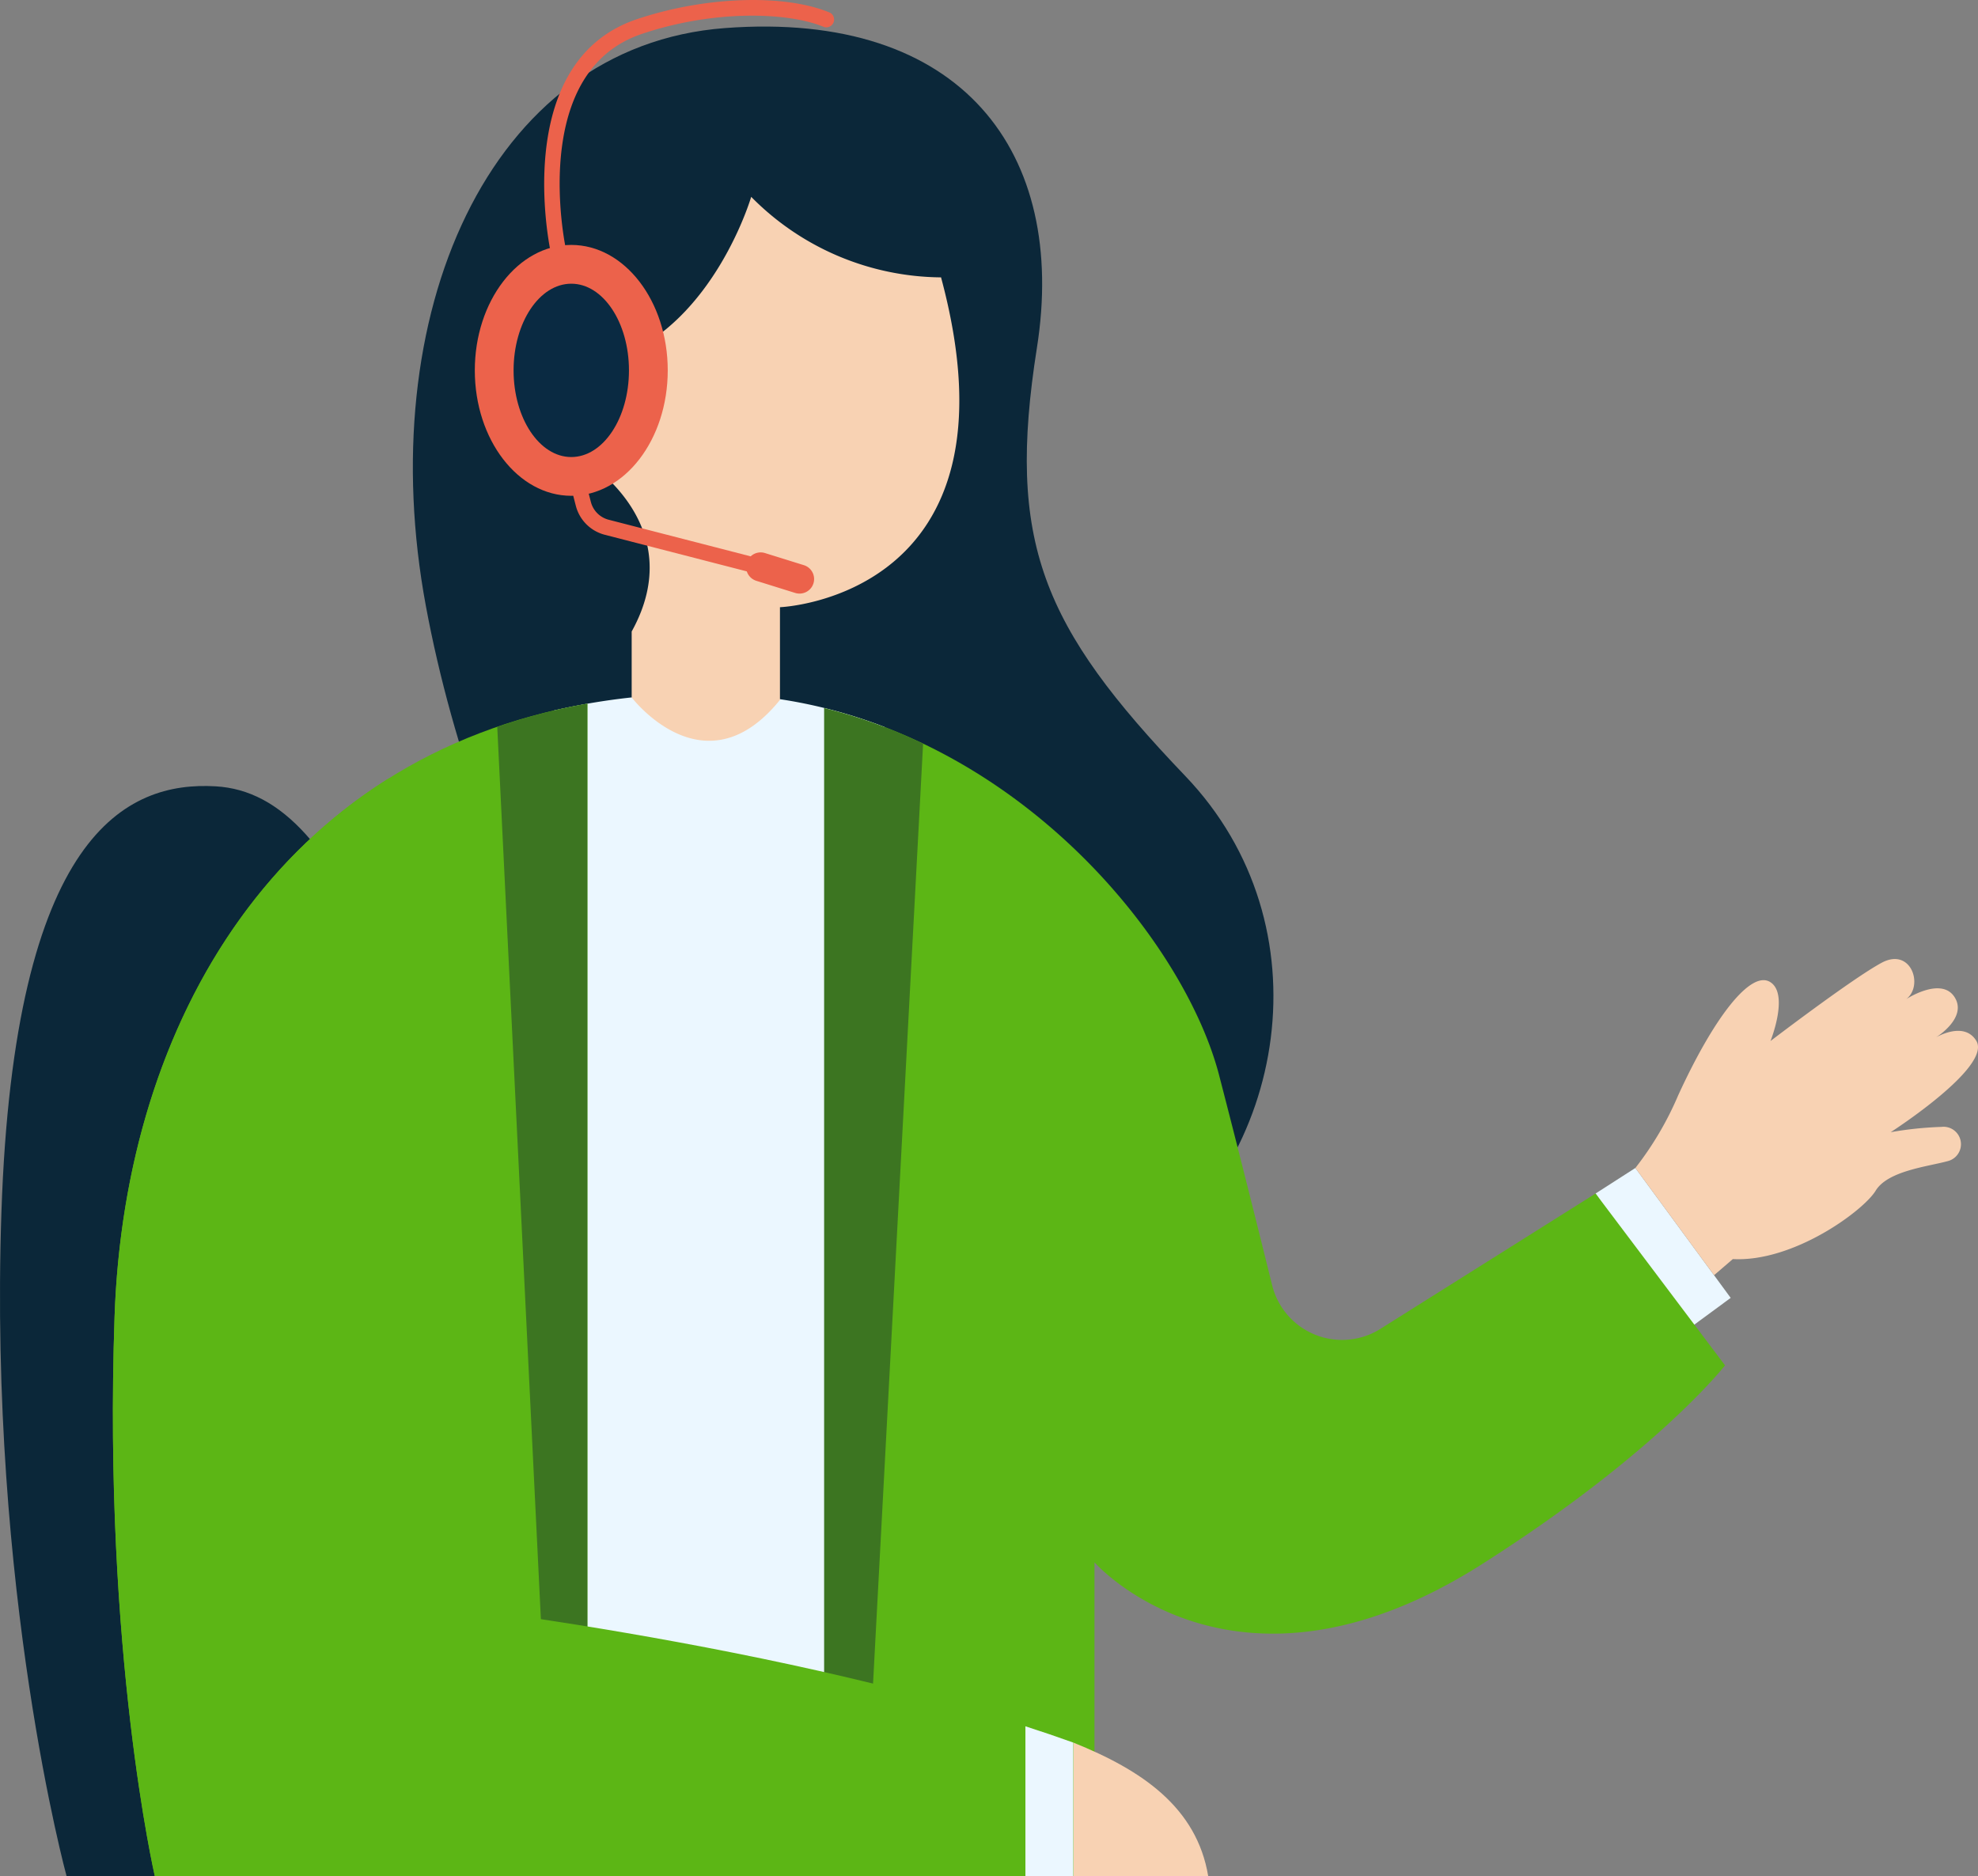 <svg xmlns="http://www.w3.org/2000/svg" width="177.547" height="168.404" viewBox="0 0 177.547 168.404"><rect x="0" y="0" width="177.547" height="168.404" fill="#808080" stroke="none"/><defs><style>.a{fill:#0b2739;}.b{fill:#ebf7ff;}.c{fill:#5cb615;}.d{fill:#f8d2b3;}.e{fill:#3c7521;}.f{fill:#ec624b;}.g{fill:#0a2a42;}</style></defs><path class="a" d="M6900.32,290.742c13.744-9.538,17.443-30.733,4.592-44.157s-16.066-21-13.312-38.442-6.656-30.294-28-28.687-31.67,25.934-26.851,51.868,19.737,52.968,34.885,59.419S6892.747,296,6900.32,290.742Z" transform="translate(-6798.524 -176.937)"/><path class="a" d="M6896.488,328.577s-7-25.553-5.851-59.595,11.246-38.69,19.221-38.231c5.934.341,10.557,5.5,15.549,17.208s7.573,52.848,6.2,80.618Z" transform="translate(-6890.51 -160.173)"/><g transform="translate(10.133 62.257)"><g transform="translate(0)"><path class="b" d="M6812.943,271.043l3.817-2.807-8.557-11.66-3.573,2.293Z" transform="translate(-6671.545 -213.998)"/><path class="c" d="M6805.015,330.3V225.445c19.276,4.748,32.516,21.633,35.458,32.961,1.731,6.668,3.463,13.6,4.757,18.838a6.466,6.466,0,0,0,9.723,3.924l19.311-12.146,11.621,15.424s-6.082,7.843-21.83,17.852c-22.205,14.114-34.77-.172-34.77-.172V330.3Z" transform="translate(-6741.177 -224.151)"/><g transform="translate(136.66 23.823)"><path class="d" d="M6787.89,261.188a29.064,29.064,0,0,0,3.842-6.519c3.223-7.03,6.505-11.235,8.248-10.175s.038,5.3.038,5.3,7.345-5.612,9.98-7.026,3.792,2.05,2.206,3.264c0,0,3.137-2.055,4.335-.182s-1.681,3.627-1.681,3.627,2.525-1.524,3.635.3c1.428,2.349-7.687,8.2-7.687,8.2a32.358,32.358,0,0,1,4.552-.475,1.565,1.565,0,0,1,.581,3.069c-1.831.5-5.394.87-6.483,2.659s-7.363,6.426-12.819,6.136l-1.683,1.447" transform="translate(-6787.89 -242.434)"/></g><path class="b" d="M6891.587,227.463l-3.369,103.153h-24.891l-1.419-104.632a59.893,59.893,0,0,1,13.93-1.514A44.41,44.41,0,0,1,6891.587,227.463Z" transform="translate(-6822.329 -224.469)"/><path class="c" d="M6924.607,225.151V330.394h-38.825s-4.647-20.082-3.615-50.2C6883.084,253.421,6897.2,229.933,6924.607,225.151Z" transform="translate(-6882.017 -224.247)"/><path class="e" d="M6862.771,330.3H6859.3V225.445a46.161,46.161,0,0,1,8.884,3.2Z" transform="translate(-6795.459 -224.151)"/><path class="e" d="M6882.018,227.236a52.452,52.452,0,0,1,8.089-2.085V330.394h-3.045Z" transform="translate(-6847.517 -224.247)"/></g><g transform="translate(0 7.607)"><path class="d" d="M6839.994,295.469c6.14,2.468,11.073,5.8,12.105,11.992h-12.105Z" transform="translate(-6753.781 -208.922)"/><path class="c" d="M6849.272,278.541c.691-20.177,8.888-38.487,24.615-48.335v73.637s36.318,3.874,61.449,12.91v11.992h-82.449S6848.239,308.664,6849.272,278.541Z" transform="translate(-6849.122 -230.206)"/><path class="b" d="M6849.123,294.366q2.2.708,4.3,1.463v11.992h-4.3Z" transform="translate(-6767.214 -209.282)"/></g></g><g transform="translate(42.619 0)"><path class="d" d="M6879.158,236V227.68s22.205-.861,14.459-29.606a24.179,24.179,0,0,1-17.041-7.229s-3.271,11.189-12.048,14.459c0,0-1.979-4.734-5.767-1.721s-1.549,9.983,3.013,11.016c0,0,9.352,5.737,4.074,15.261v5.918S6872.388,244.382,6879.158,236Z" transform="translate(-6851.767 -173.178)"/><g transform="translate(0)"><ellipse class="f" cx="8.659" cy="11.259" rx="8.659" ry="11.259" transform="translate(0 21.984)"/><path class="f" d="M6866.466,200.322a.682.682,0,0,0,.126-.012.7.7,0,0,0,.562-.81c-.479-2.614-2.385-15.813,6.889-18.932,6.486-2.184,13.134-1.965,16.348-.623a.7.7,0,0,0,.538-1.286c-4.093-1.709-11.219-1.468-17.33.587-10.362,3.486-8.33,17.692-7.816,20.5A.7.7,0,0,0,6866.466,200.322Z" transform="translate(-6859.05 -177.523)"/><path class="f" d="M6871.468,218.609a1.305,1.305,0,0,0,.389-2.551l-3.492-1.087a1.3,1.3,0,0,0-.776,2.492l3.49,1.089A1.316,1.316,0,0,0,6871.468,218.609Z" transform="translate(-6842.318 -165.33)"/><path class="f" d="M6887.46,219.19a.7.7,0,0,0,.173-1.371l-13.814-3.562a2.221,2.221,0,0,1-1.6-1.594l-1.089-4.209a.7.7,0,1,0-1.349.35l1.089,4.209a3.617,3.617,0,0,0,2.6,2.594l13.815,3.561A.665.665,0,0,0,6887.46,219.19Z" transform="translate(-6861.8 -167.606)"/><ellipse class="g" cx="5.178" cy="7.779" rx="5.178" ry="7.779" transform="translate(3.481 25.465)"/></g></g></svg>